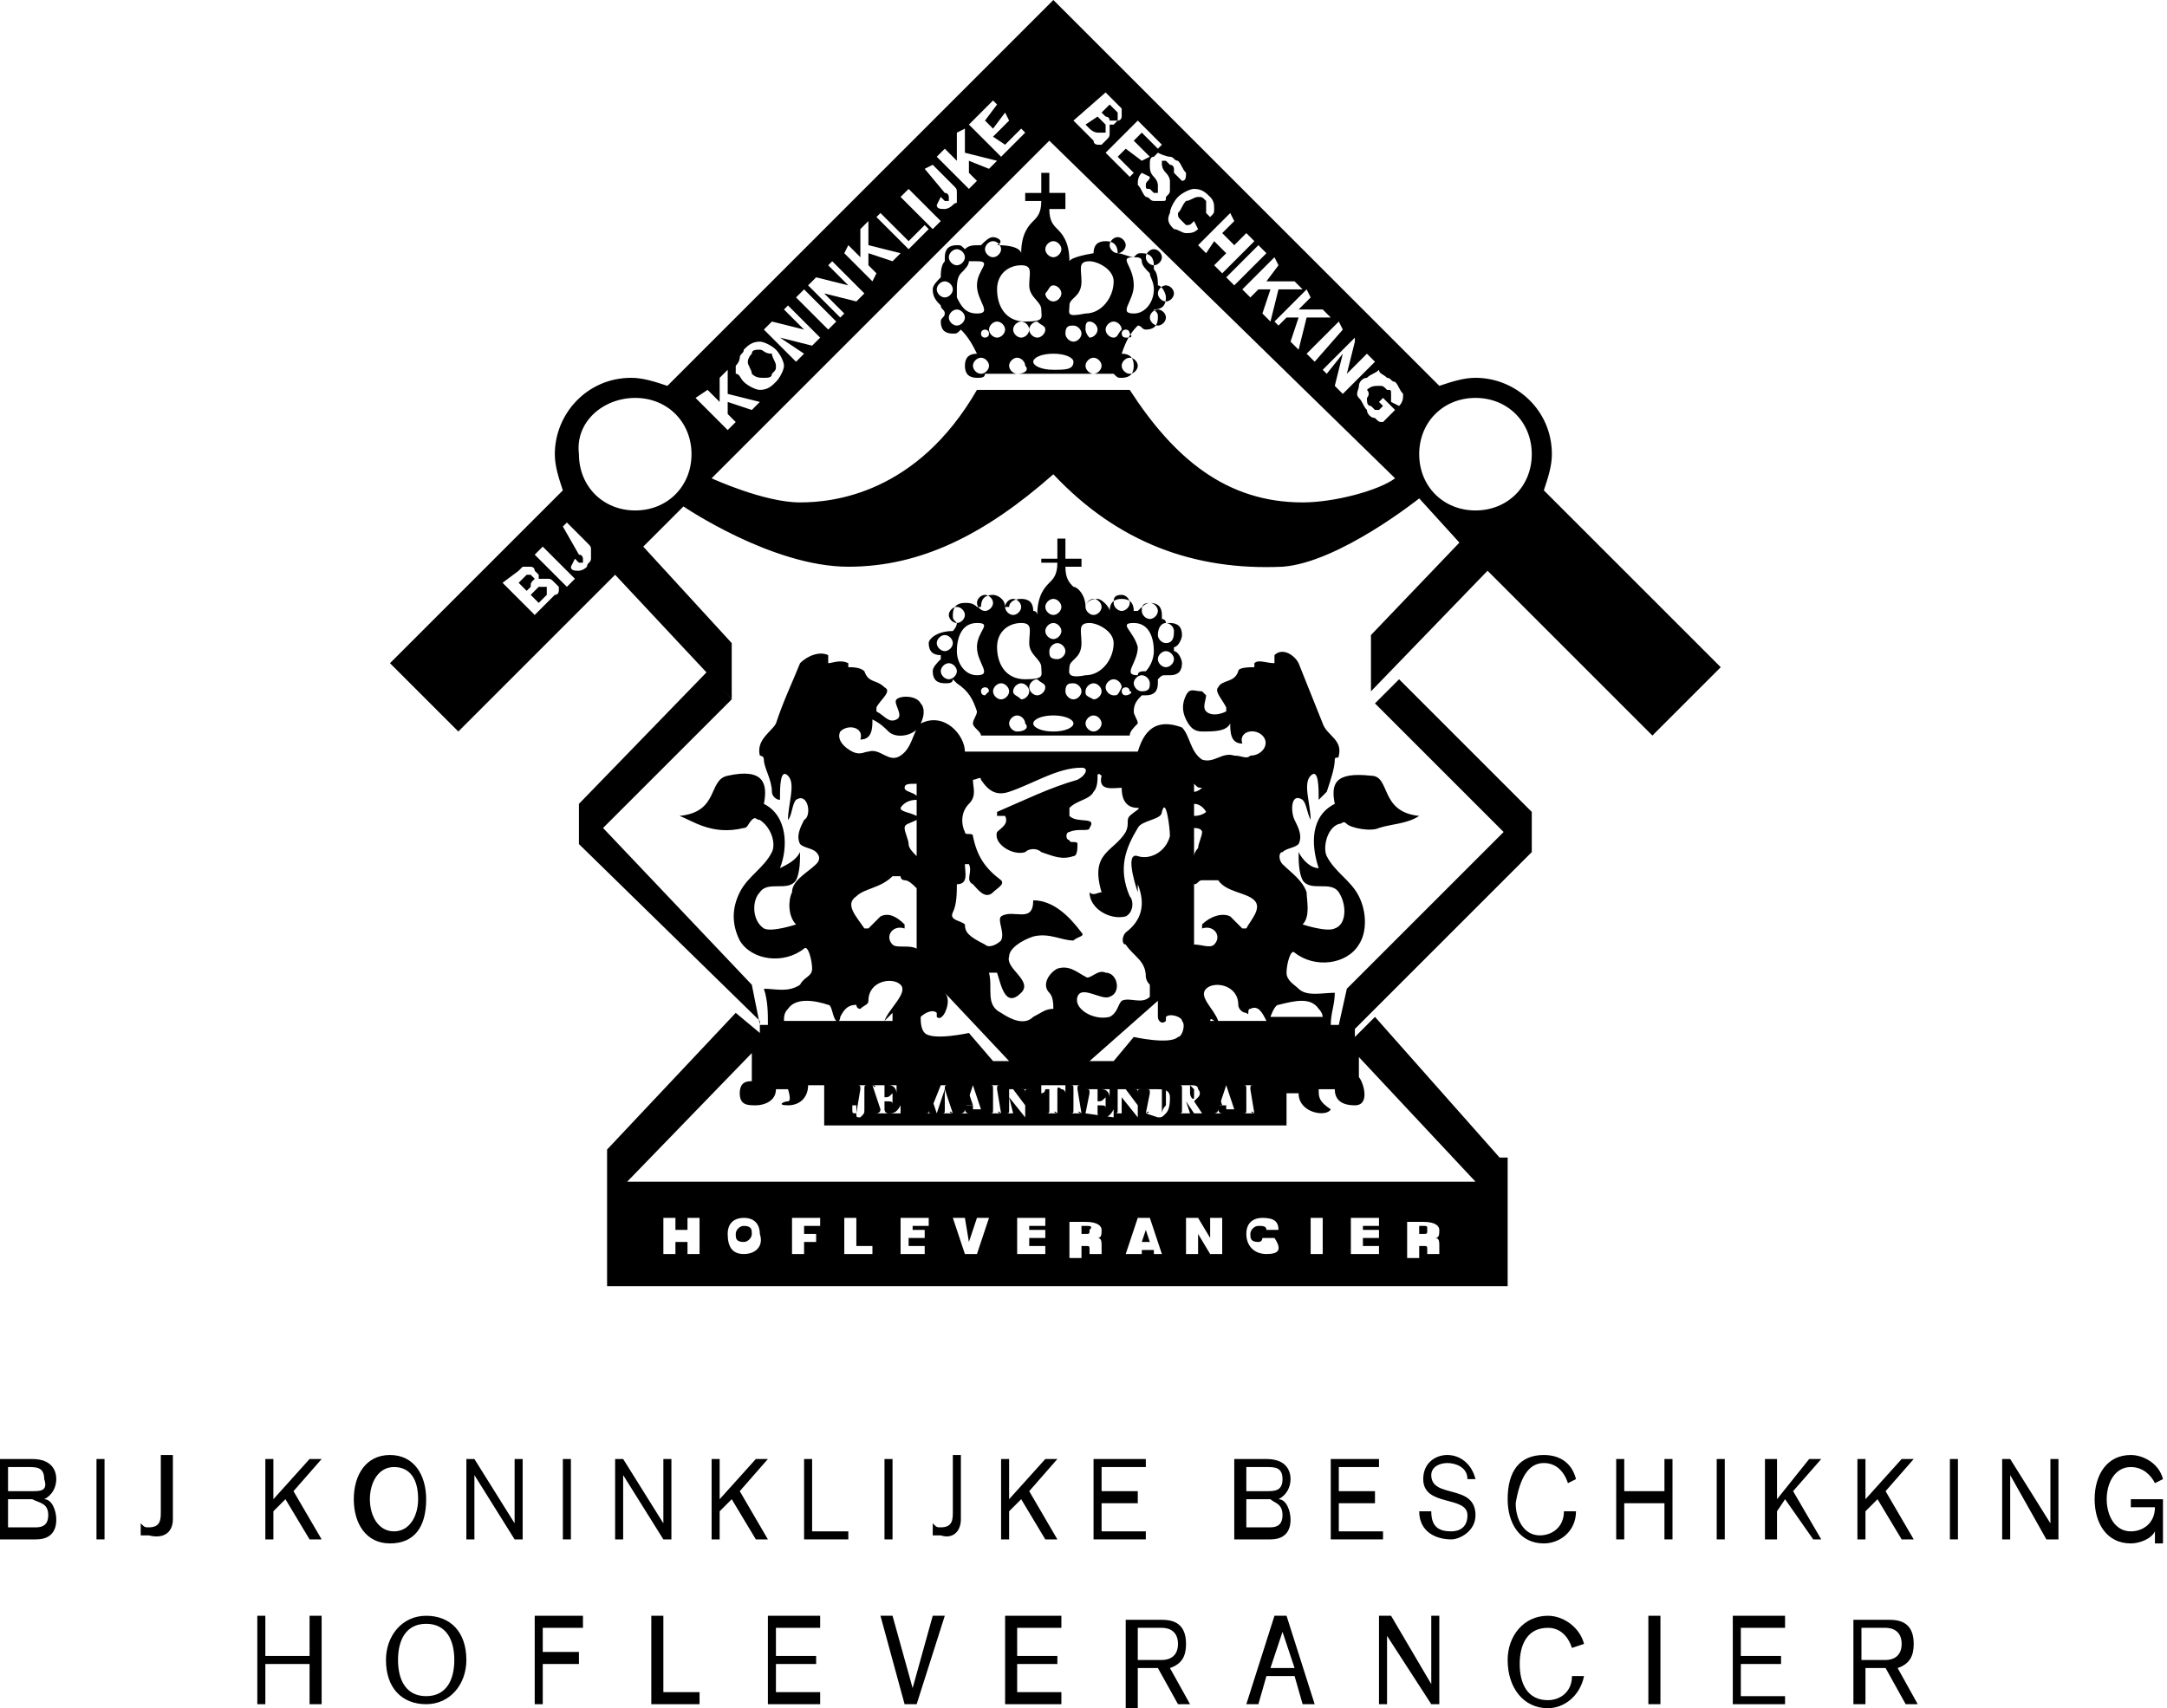 <?xml version="1.0" encoding="utf-8"?>
<!-- Generator: Adobe Illustrator 22.0.1, SVG Export Plug-In . SVG Version: 6.00 Build 0)  -->
<svg version="1.1" id="Laag_1" xmlns="http://www.w3.org/2000/svg" xmlns:xlink="http://www.w3.org/1999/xlink" x="0px" y="0px"
	 viewBox="0 0 53.9 42.5" style="enable-background:new 0 0 53.9 42.5;" xml:space="preserve">
<style type="text/css">
	.st0{clip-path:url(#SVGID_2_);}
</style>
<g>
	<defs>
		<rect id="SVGID_1_" width="53.9" height="42.5"/>
	</defs>
	<clipPath id="SVGID_2_">
		<use xlink:href="#SVGID_1_"  style="overflow:visible;"/>
	</clipPath>
	<path class="st0" d="M18.5,30.5c-0.1,0-0.2,0.1-0.2,0.2c0,0.1,0,0.2,0.2,0.2c0.1,0,0.2-0.1,0.2-0.2C18.7,30.6,18.7,30.5,18.5,30.5"
		/>
	<polygon class="st0" points="28.4,30.9 28.6,30.9 28.5,30.6 	"/>
	<path class="st0" d="M27,30.5h-0.1v0.2H27c0.1,0,0.1,0,0.1-0.1C27.2,30.5,27.1,30.5,27,30.5"/>
	<path class="st0" d="M37.3,28.8l-3.1-3.5l-0.5,0.5l0-0.2l4.4-4.4v-1l-3.3-3.3l-0.6,0.6l3.2,3.2l-3.9,3.9l-0.2,0.9h-0.2
		c0-0.3,0.1-0.5,0.1-0.8c-0.3,0-0.7,0.1-0.9-0.1c-0.1-0.1-0.3-0.2-0.3-0.4c0-0.2,0.1-0.6,0.2-0.5c0.5,0.4,1.3,0.3,1.6-0.2
		c0.2-0.3,0.2-0.8,0-1.2c-0.2-0.4-0.6-0.6-0.8-1c-0.1-0.2,0-0.7,0.3-0.8c0.1,0,0.1-0.1,0.2,0c0.1,0.1,0.6,0.2,0.8,0.1
		c0.3-0.1,0.7-0.1,1-0.3c-1-0.1-0.7-1-1.2-1c-0.9-0.1-1,0.2-0.9,0.7c-0.6,0.3-0.6,1-0.4,1.6c-0.2,0-0.4-0.2-0.5-0.4
		c0,0.2,0,0.5,0.1,0.7c0.2,0.3,0.7,0,0.9,0.3c0.2,0.3,0.2,0.8-0.1,0.9c-0.2,0.1-0.8-0.1-0.8-0.1c0.2-0.2,0.1-0.6,0.1-0.8
		c-0.1-0.3-0.4-0.5-0.6-0.7c-0.1-0.1-0.1-0.3,0-0.3c0.1-0.1,0.3-0.1,0.4-0.2c0.1-0.2,0-0.4-0.1-0.6c-0.1-0.2-0.1-0.7,0.2-0.5
		c0.1,0.1,0.1,0.3,0.2,0.5c0-0.4-0.2-0.9,0-1.1c0.2-0.2,0.2,0.3,0.2,0.6c0.1-0.1,0.1-0.1,0.2-0.2c0.1-0.3,0.2-0.6,0.2-0.8
		c0-0.1,0.1,0,0.1-0.1c0.1-0.4-0.3-0.5-0.4-0.8c-0.2-0.5-0.4-1-0.6-1.5c-0.1-0.2-0.4-0.4-0.6-0.2c0,0,0,0.1,0,0.2
		c-0.2,0-0.4-0.1-0.5,0v0.1c-0.1,0-0.4,0-0.4,0.1c-0.1,0.3-0.4,0.2-0.5,0.4c-0.1,0.1,0.1,0.3,0.2,0.5c0,0,0,0,0,0.1
		c-0.2,0.1-0.4,0.1-0.5,0c-0.1-0.1,0-0.3,0-0.4c0,0-0.1-0.1-0.1-0.1c-0.2,0-0.3-0.1-0.4,0.1c-0.1,0.2-0.1,0.4,0,0.6
		c0.1,0.2,0.2,0.3,0.4,0.3c0.3,0,0.6,0,0.7-0.2c0,0.2,0,0.5,0.3,0.5c-0.1-0.3,0.3-0.4,0.5-0.2c0.2,0.2,0,0.5-0.3,0.5
		c-0.1,0.1-0.2,0-0.4,0c-0.3-0.1-0.5,0.2-0.8,0.1c-0.3-0.2-0.3-0.6-0.5-0.8c-0.8-0.3-1,0.3-1.1,0.6H24c0-0.4-0.5-1-1.1-0.7
		c-0.2,0.2-0.2,0.6-0.5,0.8c-0.3,0.2-0.5-0.2-0.8-0.1c-0.1,0-0.2,0.1-0.4,0c-0.2-0.1-0.4-0.3-0.3-0.5c0.2-0.2,0.6-0.1,0.5,0.2
		c0.3,0,0.3-0.3,0.3-0.5c0.2,0.1,0.3,0.2,0.4,0.3c0.2,0.2,0.7,0.1,0.8-0.2c0.1-0.2,0.1-0.4,0-0.5c-0.1-0.2-0.5-0.2-0.6-0.1
		c-0.1,0.1,0.2,0.4,0,0.5c-0.2,0.1-0.3-0.1-0.5-0.2c0,0,0-0.1,0-0.1c0.1-0.2,0.4-0.4,0.2-0.5c-0.2-0.2-0.4-0.1-0.5-0.4
		c-0.1-0.1-0.3-0.1-0.4-0.1v-0.1c-0.2-0.1-0.4,0-0.5,0c0-0.1,0-0.2,0-0.2c-0.2-0.1-0.5,0-0.7,0.2c-0.2,0.5-0.4,0.9-0.6,1.5
		c-0.1,0.2-0.5,0.4-0.4,0.8c0,0,0.1,0,0.1,0.1c0,0.2,0.2,0.5,0.2,0.8c0,0.1,0.1,0.2,0.2,0.2c0-0.3,0-0.8,0.2-0.6
		c0.2,0.2,0,0.7,0,1.1c0.1-0.1,0.1-0.4,0.2-0.5c0.3-0.2,0.4,0.4,0.2,0.5c-0.1,0.2-0.2,0.4-0.1,0.6c0.1,0.1,0.3,0.1,0.4,0.2
		c0.1,0.1,0.1,0.2,0,0.3c-0.2,0.2-0.6,0.4-0.6,0.7c-0.1,0.2-0.1,0.6,0.1,0.8c0,0-0.6,0.2-0.8,0.1c-0.3-0.2-0.3-0.7-0.1-0.9
		c0.2-0.3,0.7,0,0.9-0.3c0.1-0.2,0.1-0.5,0.1-0.7c-0.1,0.2-0.3,0.3-0.5,0.4c0.2-0.5,0.2-1.3-0.4-1.6c0.1-0.5,0-0.9-0.9-0.7
		c-0.5,0.1-0.2,0.9-1.2,1c0.3,0.1,0.8,0.5,1.6,0.3c0.1,0,0.1-0.1,0.2-0.2c0.1-0.1,0.1,0,0.2,0c0.3,0.2,0.4,0.6,0.3,0.8
		c-0.2,0.4-0.6,0.6-0.8,1c-0.2,0.4-0.2,0.8,0,1.2c0.3,0.5,1.1,0.6,1.6,0.2c0.1-0.1,0.2,0.3,0.2,0.5c0,0.2-0.2,0.2-0.3,0.4
		c-0.3,0.2-0.6,0.1-0.9,0.1c0.1,0.3,0.1,0.6,0.1,0.9h-0.2l-0.2-1L15,20.6l3.2-3.2l-0.6-0.7l-3.2,3.3l0,1l4.5,4.4l0,0.3l-0.6-0.5
		l-3.2,3.4V32h22.4V28.8z M31.8,25c0.4-0.1,0.8-0.2,1,0.1c0.1,0.1,0.1,0.2,0.1,0.2h-1.3C31.6,25.3,31.7,25,31.8,25 M31.5,25.4
		C31.5,25.4,31.5,25.4,31.5,25.4l-1.2,0c-0.1-0.3-0.5-0.6-0.3-0.8c0.2-0.2,0.8-0.1,0.8,0.4c0,0.1,0.1,0.2,0.2,0.2
		c0.1,0.1,0-0.1,0.1-0.1C31.3,25,31.4,25.2,31.5,25.4 M31.2,27.7L31.2,27.7l-0.3,0v0c0.1,0,0.1,0,0.1-0.1v-0.5c0-0.1,0-0.1-0.1-0.1
		v0h0.3v0c-0.1,0-0.1,0-0.1,0.1L31.2,27.7C31.1,27.6,31.1,27.7,31.2,27.7 M30.5,27.6l0-0.1h-0.2l0,0.1c0,0,0,0.1,0.1,0.1v0h-0.2v0
		c0,0,0.1,0,0.1-0.1l0.2-0.6h0l0.2,0.6c0,0,0.1,0,0.1,0v0L30.5,27.6L30.5,27.6C30.5,27.7,30.5,27.7,30.5,27.6 M29.6,27.7L29.6,27.7
		l-0.3,0v0c0.1,0,0.1,0,0.1-0.1v-0.5c0-0.1,0-0.1-0.1-0.1v0h0.3c0.1,0,0.2,0,0.2,0.1c0,0,0.1,0.1,0,0.2c0,0-0.1,0.1-0.1,0.1l0.2,0.3
		c0,0,0,0,0,0v0h-0.2l-0.2-0.3h0L29.6,27.7C29.5,27.6,29.6,27.7,29.6,27.7 M27.9,27.7L27.9,27.7l-0.2,0v0c0.1,0,0.1,0,0.1-0.1v-0.5
		l0,0c0,0,0,0,0,0v0h0.2l0.3,0.4h0v-0.3c0-0.1,0-0.1-0.1-0.1v0h0.2v0c-0.1,0-0.1,0-0.1,0.1v0.6h0l-0.4-0.5h0L27.9,27.7
		C27.8,27.6,27.9,27.7,27.9,27.7 M28.2,25.8l-0.5,0.6h-0.6l1.7-1.5c0,0.1,0,0.3,0,0.4c0,0.1,0.1,0.2,0.2,0.1c0,0,0-0.1,0-0.1
		c0.1-0.1,0.4,0,0.4,0.1c0.1,0.1,0,0.4-0.1,0.4C29.1,26,28.2,25.8,28.2,25.8 M26.9,27.7L26.9,27.7l-0.3,0v0c0.1,0,0.1,0,0.1-0.1
		v-0.5c0-0.1,0-0.1-0.1-0.1v0h0.3v0c-0.1,0-0.1,0-0.1,0.1L26.9,27.7C26.8,27.6,26.8,27.7,26.9,27.7 M26.3,27.7L26.3,27.7l-0.3,0v0
		c0.1,0,0.1,0,0.1-0.1v-0.5c0,0-0.1,0-0.1,0c0,0,0,0.1-0.1,0.1h0V27h0.6v0.2h0c0,0,0-0.1-0.1-0.1c-0.1-0.1-0.1,0-0.1,0L26.3,27.7
		C26.2,27.6,26.2,27.7,26.3,27.7 M25.2,27.7L25.2,27.7l-0.2,0v0c0.1,0,0.1,0,0.1-0.1v-0.5l0,0c0,0,0,0-0.1,0v0h0.2l0.3,0.4h0v-0.3
		c0-0.1,0-0.1-0.1-0.1v0h0.2v0c-0.1,0-0.1,0-0.1,0.1v0.6h0l-0.4-0.5h0L25.2,27.7C25.1,27.6,25.2,27.7,25.2,27.7 M24.9,27.7
		L24.9,27.7l-0.3,0v0c0.1,0,0.1,0,0.1-0.1v-0.5c0-0.1,0-0.1-0.1-0.1v0h0.3v0c-0.1,0-0.1,0-0.1,0.1L24.9,27.7
		C24.8,27.6,24.8,27.7,24.9,27.7 M24.1,25.7c0,0-0.9,0.2-1.1,0c-0.1-0.1-0.1-0.3-0.1-0.4c0.1-0.1,0.3-0.2,0.4-0.1c0,0,0,0.1,0,0.1
		c0.1,0.1,0.2-0.1,0.2-0.1c0.1-0.2,0.1-0.4,0-0.5l1.6,1.7h-0.4L24.1,25.7z M24.2,27.6l0-0.1h-0.2l0,0.1c0,0,0,0.1,0.1,0.1v0h-0.2v0
		c0,0,0.1,0,0.1-0.1l0.2-0.6h0l0.2,0.6c0,0,0.1,0,0.1,0v0L24.2,27.6L24.2,27.6C24.2,27.7,24.2,27.7,24.2,27.6 M23.7,27.7L23.7,27.7
		l-0.3,0v0c0.1,0,0.1,0,0.1-0.1v-0.5l-0.2,0.6h0l-0.2-0.6v0.5c0,0.1,0,0.1,0.1,0.1v0h-0.2v0c0.1,0,0.1,0,0.1-0.1v-0.5
		c0-0.1,0-0.1-0.1-0.1v0H23l0.2,0.5l0.2-0.5h0.2v0c-0.1,0-0.1,0-0.1,0.1L23.7,27.7C23.6,27.6,23.6,27.7,23.7,27.7 M22.8,21.3
		c-0.1-0.1-0.2-0.2-0.2-0.3c0-0.1-0.1-0.3-0.1-0.4c0-0.1,0.1-0.1,0.3-0.2V21.3z M27,27.7C27,27.7,27.1,27.6,27,27.7l0.1-0.5
		c0-0.1,0-0.1-0.1-0.1v0h0.6v0.2h0c0,0,0-0.2-0.2-0.2l-0.1,0c0,0,0,0,0,0.1v0.2c0.1,0,0.1,0,0.2-0.1h0v0.3h0c0-0.1,0-0.1-0.2-0.1
		v0.2c0,0,0,0.1,0.1,0.1c0.1,0,0.2,0,0.3-0.2h0l0,0.2L27,27.7L27,27.7z M29.7,20.6c0.2,0,0.2,0.1,0.2,0.1c0,0.1-0.1,0.3-0.1,0.4
		c0,0-0.1,0.1-0.1,0.2C29.7,21,29.7,20.8,29.7,20.6 M28.5,27.7C28.6,27.7,28.6,27.6,28.5,27.7l0.1-0.5c0-0.1,0-0.1-0.1-0.1v0h0.3
		c0.1,0,0.3,0,0.3,0.2c0,0.1,0,0.3-0.1,0.4c-0.1,0.1-0.1,0.1-0.2,0.1L28.5,27.7L28.5,27.7z M30.1,25.4L30.1,25.4c0-0.1,0.1,0,0.1,0
		H30.1z M30.1,21.9c0.1,0,0.2,0,0.2,0c0.2,0.3,0.7,0.3,0.9,0.5c0.2,0.2-0.1,0.5-0.2,0.7c0,0-0.1,0-0.1,0c-0.1-0.1-0.2-0.2-0.3-0.3
		c-0.2-0.1-0.5,0-0.7,0.2v0.1c0.3-0.1,0.5,0.2,0.3,0.4c-0.1,0.1-0.3,0-0.5,0c0-0.4,0-0.9,0-1.5c0.1,0,0.1-0.1,0.2-0.1
		C30,21.9,30.1,21.9,30.1,21.9 M30,20.2c0,0-0.1,0.1-0.3,0.1c0-0.1,0-0.2,0-0.3C29.9,20,30,20.2,30,20.2 M29.9,19.6
		c0,0-0.1,0.1-0.2,0.1c0-0.1,0-0.2,0-0.2C29.8,19.6,29.8,19.6,29.9,19.6 M23.7,22.7c0.1-0.2,0.1-0.5,0.1-0.7c0.3,0,0.2-0.3,0.2-0.5
		h0.1c0.1,0.2-0.1,0.4,0.1,0.5c0.1,0.1,0.3,0.4,0.5,0.2c0.1-0.1,0.3-0.2,0.2-0.3c-0.4-0.3-0.6-0.6-0.7-1.1c0-0.1-0.2,0-0.2-0.1
		c-0.1-0.2-0.1-0.5,0.1-0.7c0.2-0.2,0.1-0.4,0.1-0.6c0.1,0,0.2-0.1,0.2,0c0.2,0.3,0.4,0.4,0.7,0.3c0.6-0.2,1.2-0.6,1.8-0.6
		c0.2,0,0.1,0.2-0.1,0.3c-0.7,0.2-1.3,0.5-2,0.8c0,0,0,0.1,0,0.1c0.1,0,0.2,0,0.2,0c0.1,0.2-0.1,0.3-0.2,0.4
		c-0.1,0.3,0.4,0.6,0.7,0.5c0.1-0.1,0.3-0.1,0.4,0c0.3,0.1,0.5,0.2,0.8,0.1c0.1,0,0.1-0.2,0.1-0.3c0-0.1-0.2,0-0.2-0.1
		c-0.1,0-0.1-0.2,0-0.2c0.2-0.1,0.5,0,0.5-0.1c0.2-0.3-0.3-0.1-0.5-0.3c0,0,0-0.1,0-0.2c0.2-0.2,0.5-0.2,0.6-0.4
		c0.1-0.1,0.1-0.3,0.1-0.4c0-0.1,0.1,0,0.1,0c-0.1,0.4,0.3,0.3,0.5,0.3c0,0.4,0.2,0.5,0.4,0.5c0.1,0-0.1,0.1-0.2,0.2
		c-0.1,0.1,0,0.2-0.1,0.4c-0.3,0.5-0.9,0.5-0.6,1.5c-0.1,0-0.2,0.1-0.3,0c0,0.4,0.5,0.7,0.9,0.6c0.2-0.1,0.2-0.4,0.1-0.5
		c-0.3-0.7-0.1-1.2,0.2-1.7c0.1-0.2,0.6-0.2,0.6-0.4c0.1-0.4,0.2,0.4,0.2,0.6c-0.1,0.4-0.5,0.6-0.8,0.5c-0.3-0.1-0.1,0.6,0,0.9
		c0-0.1,0-0.1,0-0.2c0.2,0.5,0.1,0.9-0.3,1.2c-0.1,0.1-0.1,0.3,0,0.3c0.2,0.3,0.5,0.4,0.5,0.8c0,0,0,0.1,0.1,0.2c0,0.1,0,0.2,0,0.3
		c-0.2,0.2-0.5,0-0.7,0.1c-0.1,0.1-0.1,0.3-0.3,0.4c-0.4,0.1-0.9-0.2-0.8-0.5c0.1-0.3,0.6,0.1,0.8,0c0.3-0.1,0.2-0.6-0.1-0.6
		c-0.2-0.1-0.4,0.2-0.5,0.1c-0.2-0.1-0.4-0.3-0.7-0.2c-0.2,0.1-0.4,0.4-0.2,0.6c0.1,0.1,0.1,0.3,0.1,0.4c-0.2,0-0.3,0.1-0.5,0.2
		c-0.2,0.2-0.5,0.1-0.8-0.1c-0.4-0.2-0.2-0.6-0.3-1c0.1,0,0.2,0,0.2,0c0.1,0.3,0.2,0.9,0.6,0.5c0.3-0.3-0.4-0.6-0.3-0.9
		c0-0.2,0.3-0.4,0.6-0.5c0.4-0.1,0.7,0.1,1,0.1c0.1-0.1,0.3-0.1,0.2-0.2c-0.3-0.4-0.7-0.8-1.2-0.8c0,0.6-0.5,0.2-0.8,0.4
		c-0.1,0.1,0.1,0.4,0,0.6c-0.1,0.1-0.3,0.2-0.4,0.1C24.1,23.3,24,23.2,24,23C23.9,22.9,23.6,22.9,23.7,22.7 M22.8,19.5v0.3
		c-0.1-0.1-0.3-0.1-0.3-0.2C22.5,19.5,22.6,19.5,22.8,19.5 M22.8,19.9v0.4c-0.2-0.1-0.4-0.1-0.4-0.2C22.4,20.1,22.5,19.9,22.8,19.9
		 M21.3,22.3c0.2-0.2,0.6-0.2,0.9-0.5c0,0,0.1,0,0.2,0c0,0.1,0.1,0.1,0.1,0.1c0.1,0,0.2,0.1,0.3,0.2v1.5c-0.2-0.1-0.5,0-0.6-0.1
		c-0.2-0.2,0-0.5,0.3-0.4v-0.1c-0.2-0.2-0.4-0.3-0.6-0.2c-0.1,0.1-0.2,0.2-0.3,0.3c0,0-0.1,0-0.1,0C21.3,22.8,21,22.5,21.3,22.3
		 M19.6,25.1c0.2-0.3,0.7-0.2,1-0.1c0.1,0,0.1,0.3,0.2,0.4c0,0.1,0.1,0,0.1-0.1c0.1-0.2,0.2-0.3,0.4-0.3c0,0,0,0.1,0.1,0.1
		c0.1-0.1,0.2-0.1,0.2-0.2c0-0.5,0.6-0.6,0.8-0.4c0.2,0.2-0.3,0.6-0.4,0.9c0.1-0.1,0.1-0.1,0.2-0.2v0.2h-2.7
		C19.5,25.3,19.5,25.2,19.6,25.1 M21.7,27L21.7,27l0.6,0v0.2h0c0,0,0-0.2-0.2-0.2L22,27c0,0,0,0,0,0.1v0.2c0.1,0,0.1,0,0.2-0.1h0
		v0.3h0c0-0.1,0-0.1-0.2-0.1v0.2c0,0,0,0.1,0.1,0.1c0.1,0,0.2,0,0.3-0.2h0l0,0.2h-0.6v0c0,0,0.1,0,0.1-0.1L21.7,27
		C21.8,27.1,21.8,27,21.7,27 M21.3,27.7C21.3,27.7,21.4,27.7,21.3,27.7l0.1-0.6c0-0.1,0-0.1-0.1-0.1v0h0.3v0c-0.1,0-0.1,0-0.1,0.1
		v0.5c0,0.1,0,0.1-0.1,0.2C21.3,27.8,21.3,27.8,21.3,27.7c-0.1,0-0.1,0-0.1-0.1c0,0,0-0.1,0-0.1c0,0,0.1,0,0.1,0
		C21.3,27.6,21.3,27.7,21.3,27.7C21.3,27.7,21.3,27.7,21.3,27.7 M18.7,26.2l0,0.7c-0.1,0-0.3,0-0.3,0.3c0,0.3,0.2,0.3,0.4,0.3
		c0.2,0,0.5-0.1,0.5-0.4h0.3c0,0,0.1,0.3,0,0.3c-0.1,0-0.3,0.1,0,0.1c0.3,0,0.5-0.2,0.5-0.5h0.4V28h11.5v-0.8h0.3
		c0,0.5,0.7,0.6,0.8,0.4c-0.3-0.2-0.3-0.3-0.3-0.5h0.4c0,0.2,0.1,0.4,0.5,0.4c0.4,0,0.2-0.6,0.1-0.7v-0.5l0,0l2.9,3.1H15.6
		L18.7,26.2z M17.4,31.2h-0.3v-0.3h-0.3v0.3h-0.3v-0.9h0.3v0.3h0.3v-0.3h0.3V31.2z M18.5,31.2c-0.3,0-0.4-0.2-0.4-0.5
		c0-0.3,0.2-0.4,0.4-0.4c0.3,0,0.4,0.2,0.4,0.4C19,31,18.8,31.2,18.5,31.2 M20.3,30.5H20v0.2h0.3v0.2H20v0.3h-0.3v-0.9h0.7V30.5z
		 M21.7,31.2H21v-0.9h0.3V31h0.4V31.2z M23.1,31.2h-0.7v-0.9h0.7v0.2h-0.4v0.1H23v0.2h-0.4V31h0.4V31.2z M24.3,31.2H24l-0.3-0.9H24
		l0.1,0.6l0.2-0.6h0.3L24.3,31.2z M26,31.2h-0.7v-0.9h0.7v0.2h-0.4v0.1h0.4v0.2h-0.4V31H26V31.2z M27.4,31.2h-0.3c0,0,0-0.1,0-0.1
		c0-0.1,0-0.1-0.1-0.1h-0.1v0.3h-0.3v-0.9H27c0.3,0,0.4,0.1,0.4,0.2c0,0.1,0,0.2-0.1,0.2c0.1,0,0.1,0.1,0.1,0.2
		C27.4,31.1,27.4,31.1,27.4,31.2L27.4,31.2z M28.7,31.2l0-0.1h-0.3l0,0.1H28l0.3-0.9h0.3l0.3,0.9H28.7z M30.4,31.2h-0.3l-0.3-0.5
		l0,0.2v0.3h-0.3v-0.9h0.3l0.3,0.5l0-0.2v-0.3h0.3V31.2z M31.5,31.2c-0.3,0-0.5-0.2-0.5-0.5c0-0.3,0.2-0.4,0.4-0.4
		c0.3,0,0.4,0.1,0.4,0.3h-0.3c0-0.1-0.1-0.1-0.2-0.1c-0.1,0-0.2,0.1-0.2,0.2c0,0.1,0,0.2,0.2,0.2c0.1,0,0.1-0.1,0.1-0.1h0.3
		C31.9,31.1,31.8,31.2,31.5,31.2 M32.9,31.2h-0.3v-0.9h0.3V31.2z M34.3,31.2h-0.7v-0.9h0.7v0.2h-0.4v0.1h0.4v0.2h-0.4V31h0.4V31.2z
		 M35.8,31.2h-0.3c0,0,0-0.1,0-0.1c0-0.1,0-0.1-0.1-0.1h-0.1v0.3H35v-0.9h0.4c0.3,0,0.4,0.1,0.4,0.2c0,0.1,0,0.2-0.1,0.2
		c0.1,0,0.1,0.1,0.1,0.2C35.8,31.1,35.8,31.1,35.8,31.2L35.8,31.2z"/>
	<path class="st0" d="M35.4,30.5h-0.1v0.2h0.1c0.1,0,0.1,0,0.1-0.1C35.5,30.5,35.5,30.5,35.4,30.5"/>
	<path class="st0" d="M13.5,14.9c0.1-0.1,0.1-0.1,0.1-0.1c0,0,0-0.1,0-0.1c0,0,0-0.1,0-0.1c0,0,0,0-0.1,0c0,0-0.1,0-0.1,0
		c0,0-0.1,0.1-0.1,0.1l-0.1,0.1l0.2,0.2L13.5,14.9z"/>
	<path class="st0" d="M19,9.4c0.1,0,0.2,0,0.2-0.1c0.1-0.1,0.1-0.1,0.1-0.2c0-0.1-0.1-0.2-0.1-0.3C19,8.8,19,8.7,18.9,8.7
		c-0.1,0-0.2,0-0.2,0.1C18.6,8.9,18.6,9,18.6,9c0,0.1,0.1,0.2,0.1,0.3C18.8,9.4,18.9,9.4,19,9.4"/>
	<path class="st0" d="M13.3,14.4C13.3,14.3,13.3,14.3,13.3,14.4c-0.1-0.1-0.1-0.1-0.1-0.1c0,0-0.1,0-0.1,0c0,0-0.1,0.1-0.1,0.1
		l-0.1,0.1l0.2,0.2l0.1-0.1C13.2,14.5,13.2,14.5,13.3,14.4C13.3,14.4,13.3,14.4,13.3,14.4"/>
	<path class="st0" d="M27.3,3.3C27.3,3.3,27.3,3.3,27.3,3.3c0.1,0,0.1,0,0.2,0c0,0,0,0,0-0.1c0,0,0-0.1,0-0.1c0,0-0.1-0.1-0.1-0.1
		l-0.1-0.1L27,3.1l0.1,0.1C27.2,3.3,27.3,3.3,27.3,3.3"/>
	<path class="st0" d="M27.6,3C27.6,3,27.6,3,27.6,3c0.1,0,0.1,0,0.2,0c0,0,0,0,0-0.1c0,0,0-0.1,0-0.1c0,0-0.1-0.1-0.1-0.1l-0.1-0.1
		l-0.2,0.2l0.1,0.1C27.5,2.9,27.6,2.9,27.6,3"/>
	<path class="st0" d="M11.4,18.2l3.9-3.9l2.9,3.1l0,0V16L16,13.6c0,0,0.8-0.8,1-1c0,0,2.2,1.5,4.1,1.5c1.8,0,3.4-0.8,5.1-2.3
		c1.6,1.7,3.5,2.4,5.7,2.3c1.4-0.1,3.4-1.7,3.4-1.7l1,1.1l-2.2,2.3l0,1.4v0l2.9-3l4.1,4.1l1.7-1.7l-4.4-4.4c0.1-0.3,0.2-0.6,0.2-0.9
		c0-1.1-0.9-1.9-1.9-1.9c-0.3,0-0.6,0.1-0.9,0.2L26.2,0l-9.6,9.6c-0.3-0.1-0.6-0.2-0.9-0.2c-1.1,0-1.9,0.9-1.9,1.9
		c0,0.3,0.1,0.6,0.2,0.9l-4.3,4.3L11.4,18.2z M38.1,11.3c0,0.8-0.6,1.4-1.4,1.4c-0.8,0-1.4-0.6-1.4-1.4c0-0.8,0.6-1.4,1.4-1.4
		C37.5,9.9,38.1,10.5,38.1,11.3 M34.5,9.4c0.1,0,0.1,0.1,0.2,0.1c0.1,0.1,0.1,0.2,0.2,0.3c0,0.1,0,0.2-0.1,0.3l-0.2-0.1
		c0,0,0-0.1,0-0.2c0-0.1,0-0.1-0.1-0.1c-0.1-0.1-0.1-0.1-0.2-0.1c-0.1,0-0.2,0-0.3,0.1C34.1,9.8,34,9.9,34,9.9c0,0.1,0,0.2,0.1,0.2
		c0,0,0.1,0.1,0.1,0.1c0,0,0.1,0,0.1,0l0.1-0.1L34.3,10l0.1-0.1l0.3,0.3l-0.3,0.3c-0.1,0-0.1,0-0.2-0.1c-0.1,0-0.2-0.1-0.2-0.2
		c-0.1-0.1-0.1-0.2-0.2-0.3s0-0.2,0-0.3c0-0.1,0.1-0.2,0.2-0.2c0.1-0.1,0.2-0.1,0.3-0.2C34.3,9.3,34.4,9.3,34.5,9.4 M33.7,8.5
		l-0.2,0.8l0.5-0.5L34.2,9l-0.8,0.8l-0.2-0.2l0.2-0.8L33,9.3l-0.1-0.1l0.8-0.8L33.7,8.5z M33.4,8.2L32.7,9l-0.2-0.2L33.3,8L33.4,8.2
		z M32.6,7.4l-0.3,0.3l0.6,0l0.2,0.2l-0.6,0l-0.2,0.8l-0.2-0.2l0.2-0.6l-0.3,0l-0.2,0.2L31.7,8l0.8-0.8L32.6,7.4z M31.8,6.6L31.5,7
		l0.7,0l0.2,0.2l-0.6,0l-0.2,0.8l-0.2-0.2l0.2-0.6l-0.3,0l-0.2,0.2l-0.2-0.2l0.8-0.8L31.8,6.6z M31.5,6.3l-0.8,0.8l-0.2-0.2l0.8-0.8
		L31.5,6.3z M30.7,5.5l-0.3,0.3l0.3,0.3L31,5.8L31.2,6l-0.8,0.8l-0.2-0.2l0.3-0.3l-0.3-0.3L30,6.3l-0.2-0.2l0.8-0.8L30.7,5.5z
		 M30.1,4.9c0.1,0.1,0.1,0.2,0.1,0.3c0,0.1,0,0.1-0.1,0.2L30,5.3c0,0,0-0.1,0-0.2C30,5.1,30,5,30,5c-0.1-0.1-0.1-0.1-0.2-0.1
		c-0.1,0-0.2,0.1-0.3,0.1c-0.1,0.1-0.1,0.2-0.2,0.3c0,0.1,0,0.1,0.1,0.2c0,0,0.1,0.1,0.1,0.1c0.1,0,0.1,0,0.2-0.1l0.1,0.2
		c-0.1,0.1-0.2,0.1-0.3,0.1c-0.1,0-0.2-0.1-0.3-0.1c-0.1-0.1-0.2-0.2-0.1-0.4c0-0.1,0.1-0.3,0.2-0.4c0.1-0.1,0.3-0.2,0.4-0.2
		C29.9,4.7,30,4.8,30.1,4.9 M29.1,3.9c0.1,0,0.1,0.1,0.2,0.1c0.1,0.1,0.1,0.2,0.2,0.3c0,0.1,0,0.2-0.1,0.2l-0.2-0.2c0,0,0-0.1,0-0.1
		c0,0,0-0.1-0.1-0.1c0,0-0.1-0.1-0.1-0.1c0,0-0.1,0-0.1,0c0,0,0,0,0,0.1c0,0,0,0.1,0.1,0.2c0.1,0.1,0.1,0.2,0.1,0.2
		c0,0.1,0,0.1,0,0.2s0,0.1-0.1,0.2C29,5,29,5,28.9,5c-0.1,0-0.1,0-0.2,0c-0.1,0-0.1-0.1-0.2-0.1c-0.1-0.1-0.1-0.2-0.2-0.3
		c0-0.1,0-0.2,0.1-0.3l0.2,0.1c0,0.1-0.1,0.1-0.1,0.2s0,0.1,0.1,0.1c0.1,0.1,0.1,0.1,0.1,0.1c0,0,0.1,0,0.1,0c0,0,0,0,0-0.1
		c0,0,0-0.1,0-0.1c0,0,0-0.1-0.1-0.2c-0.1-0.1-0.1-0.2-0.1-0.3c0-0.1,0-0.2,0.1-0.2c0,0,0.1-0.1,0.1-0.1C29,3.9,29.1,3.9,29.1,3.9
		 M28.9,3.6l-0.1,0.1l-0.4-0.4l-0.2,0.2l0.4,0.4L28.4,4L28,3.7l-0.2,0.2l0.4,0.4l-0.1,0.1l-0.6-0.6l0.8-0.8L28.9,3.6z M27.5,2.3
		l0.3,0.3c0.1,0.1,0.1,0.1,0.1,0.1c0,0,0,0.1,0,0.1c0,0,0,0.1,0,0.1c0,0,0,0.1-0.1,0.1c0,0-0.1,0.1-0.1,0.1c0,0-0.1,0-0.1,0
		c0,0.1,0,0.1,0,0.2c0,0.1,0,0.1-0.1,0.2c0,0-0.1,0.1-0.1,0.1c0,0-0.1,0-0.1,0c0,0-0.1,0-0.1-0.1c0,0-0.1-0.1-0.2-0.2l-0.3-0.3
		L27.5,2.3z M34.7,11.9C34.7,11.9,34.7,11.9,34.7,11.9c-0.4,0.3-1.5,0.6-2.3,0.6c-1.9,0-3.2-1.1-4.3-2.8h-3.8
		c-1.5,2.6-3.6,2.8-4.4,2.8c-0.9,0-2.2-0.6-2.2-0.6l8.4-8.4L34.7,11.9z M24.7,2.5l0.1,0.1L24.5,3l0.2,0.2L25,2.8L25.1,3l-0.4,0.4
		L25,3.6l0.4-0.4l0.1,0.1l-0.6,0.6l-0.8-0.8L24.7,2.5z M23.5,3.7l0.3,0.3l0-0.7L24,3.2l0,0.6L24.8,4l-0.2,0.2L24.1,4l0,0.3l0.2,0.2
		l-0.2,0.2l-0.8-0.8L23.5,3.7z M23.2,4.1l0.5,0.5c0.1,0.1,0.1,0.1,0.1,0.2c0,0.1,0,0.1,0,0.2S23.8,5,23.7,5.1
		c-0.1,0.1-0.2,0.1-0.2,0.1c-0.1,0-0.2,0-0.2-0.1l0.1-0.2c0,0,0.1,0.1,0.1,0.1c0,0,0.1,0,0.1,0c0,0,0-0.1,0-0.1s0-0.1-0.1-0.1
		L23,4.2L23.2,4.1z M22.6,4.7l0.8,0.8l-0.2,0.2l-0.8-0.8L22.6,4.7z M21.9,5.3L22.6,6l0.4-0.4l0.1,0.1l-0.5,0.5l-0.8-0.8L21.9,5.3z
		 M21.1,6.1l0.3,0.3l0-0.7l0.2-0.2l0,0.6l0.8,0.2l-0.2,0.2l-0.6-0.2l0,0.3l0.2,0.2L21.7,7L21,6.3L21.1,6.1z M20.3,6.9l0.8,0.2
		l-0.5-0.5l0.1-0.1l0.8,0.8l-0.2,0.2l-0.8-0.2l0.5,0.5l-0.1,0.1l-0.8-0.8L20.3,6.9z M20,7.2L20.8,8l-0.2,0.2l-0.8-0.8L20,7.2z
		 M19.2,8L20,8.2l-0.5-0.5l0.1-0.1l0.8,0.8l-0.2,0.2l-0.8-0.2L20,8.8L19.8,9l-0.8-0.8L19.2,8z M18.4,8.9c0-0.1,0.1-0.1,0.1-0.2
		c0.1-0.1,0.2-0.2,0.4-0.2c0.1,0,0.3,0.1,0.4,0.2c0.1,0.1,0.2,0.3,0.2,0.4c0,0.1-0.1,0.3-0.2,0.4c-0.1,0.1-0.2,0.2-0.4,0.2
		c-0.1,0-0.3-0.1-0.4-0.2c-0.1-0.1-0.1-0.2-0.2-0.2c0-0.1,0-0.1,0-0.2C18.4,9,18.4,8.9,18.4,8.9 M17.6,9.7l0.3,0.3l0-0.6l0.2-0.2
		l0,0.6l0.8,0.2l-0.2,0.2L18.1,10l0,0.3l0.2,0.2l-0.2,0.2l-0.8-0.8L17.6,9.7z M15.8,9.9c0.8,0,1.4,0.6,1.4,1.4
		c0,0.8-0.6,1.4-1.4,1.4c-0.8,0-1.4-0.6-1.4-1.4C14.3,10.5,15,9.9,15.8,9.9 M14.1,13l0.5,0.5c0.1,0.1,0.1,0.1,0.1,0.2
		c0,0.1,0,0.1,0,0.2c0,0.1-0.1,0.1-0.1,0.2c-0.1,0.1-0.2,0.1-0.2,0.1c-0.1,0-0.2,0-0.2-0.1l0.1-0.2c0,0,0.1,0.1,0.1,0.1
		c0,0,0.1,0,0.1,0c0,0,0-0.1,0-0.1c0,0,0-0.1-0.1-0.1L14,13.1L14.1,13z M13.5,13.6l0.8,0.8l-0.2,0.2l-0.8-0.8L13.5,13.6z M12.9,14.2
		c0.1-0.1,0.1-0.1,0.1-0.1c0,0,0.1,0,0.1,0c0,0,0.1,0,0.1,0c0,0,0.1,0,0.1,0.1c0,0,0.1,0.1,0.1,0.1c0,0.1,0,0.1,0,0.1
		c0.1,0,0.1,0,0.2,0c0.1,0,0.1,0,0.2,0.1c0,0,0.1,0.1,0.1,0.1c0,0,0,0.1,0,0.1c0,0,0,0.1-0.1,0.1c0,0-0.1,0.1-0.2,0.2l-0.3,0.3
		l-0.8-0.8L12.9,14.2z"/>
	<path class="st0" d="M29.7,27.3c0,0,0-0.1,0-0.2c0,0-0.1-0.1-0.1-0.1c0,0,0,0,0,0v0.2C29.6,27.3,29.7,27.4,29.7,27.3"/>
	<path class="st0" d="M29,27.5c0-0.1,0-0.3,0-0.4c0-0.1-0.1-0.1-0.1-0.1c0,0,0,0,0,0.1v0.5c0,0.1,0,0.1,0,0.1
		C28.9,27.7,28.9,27.6,29,27.5"/>
	<polygon class="st0" points="24,27.5 24.2,27.5 24.1,27.2 	"/>
	<polygon class="st0" points="30.2,27.5 30.4,27.5 30.3,27.2 	"/>
	<path class="st0" d="M23.4,7.6c0,0.1,0.1,0.1,0.1,0.2c0,0.1-0.1,0.1-0.1,0.2c0,0.2,0.1,0.3,0.3,0.3c0.1,0,0.1,0,0.2-0.1
		c0.2,0.2,0.3,0.4,0.4,0.6c-0.2,0-0.3,0.1-0.3,0.3c0,0.2,0.1,0.3,0.3,0.3c0.1,0,0.2,0,0.2-0.1h3.2c0.1,0.1,0.1,0.1,0.2,0.1
		c0.2,0,0.3-0.1,0.3-0.3c0-0.2-0.1-0.3-0.3-0.3c0.1-0.3,0.2-0.5,0.4-0.7c0.1,0,0.1,0.1,0.2,0.1c0.2,0,0.3-0.1,0.3-0.3
		c0-0.1,0-0.1-0.1-0.2c0,0,0,0,0,0c0,0,0,0,0,0c0.2,0,0.3-0.1,0.3-0.3c0-0.1-0.1-0.3-0.2-0.3c0-0.1,0-0.3-0.1-0.4c0,0,0-0.1,0-0.1
		c0-0.2-0.1-0.3-0.3-0.3c-0.1,0-0.1,0-0.2,0.1c-0.1,0-0.3-0.1-0.4-0.1c0-0.2-0.1-0.3-0.3-0.3c-0.2,0-0.3,0.1-0.3,0.3
		c-0.6,0.1-0.6,0.2-0.6,0.2c0-0.5-0.2-0.7-0.3-0.8c-0.1-0.1-0.2-0.2-0.2-0.5h0.4V4.8h-0.4V4.3h-0.2v0.5h-0.4V5h0.4
		c0,0.3-0.1,0.4-0.2,0.5c-0.1,0.1-0.3,0.3-0.3,0.8c0,0,0-0.2-0.6-0.2C25,6,24.8,5.9,24.7,5.9c-0.1,0-0.2,0.1-0.3,0.2
		c-0.2,0-0.3,0-0.4,0.1c-0.1-0.1-0.1-0.1-0.2-0.1c-0.2,0-0.3,0.1-0.3,0.3c0,0.1,0,0.1,0,0.1c-0.1,0.1-0.1,0.3-0.1,0.4
		c-0.1,0.1-0.2,0.2-0.2,0.3C23.2,7.4,23.3,7.5,23.4,7.6 M23.8,8.1c-0.1,0-0.2-0.1-0.2-0.2c0-0.1,0.1-0.2,0.2-0.2
		c0.1,0,0.2,0.1,0.2,0.2C24,8,23.9,8.1,23.8,8.1 M24.4,9.3c-0.1,0-0.2-0.1-0.2-0.2c0-0.1,0.1-0.2,0.2-0.2c0.1,0,0.2,0.1,0.2,0.2
		C24.6,9.2,24.5,9.3,24.4,9.3 M24.8,8.4c-0.1,0-0.2-0.1-0.2-0.2c0-0.1,0.1-0.2,0.2-0.2C24.9,8,25,8.1,25,8.2
		C25,8.3,24.9,8.4,24.8,8.4 M25.3,9.3c-0.1,0-0.2-0.1-0.2-0.2c0-0.1,0.1-0.2,0.2-0.2c0.1,0,0.2,0.1,0.2,0.2
		C25.6,9.2,25.5,9.3,25.3,9.3 M25.2,8.2c0-0.1,0.1-0.2,0.2-0.2c0.1,0,0.2,0.1,0.2,0.2c0,0.1-0.1,0.2-0.2,0.2
		C25.3,8.4,25.2,8.3,25.2,8.2 M26.2,9.2c-0.3,0-0.5-0.1-0.5-0.2c0-0.1,0.2-0.2,0.5-0.2c0.3,0,0.5,0.1,0.5,0.2
		C26.7,9.2,26.5,9.2,26.2,9.2 M26.2,7.1c0.1,0,0.2,0.1,0.2,0.2c0,0.1-0.1,0.2-0.2,0.2c-0.1,0-0.2-0.1-0.2-0.2
		C26.1,7.2,26.1,7.1,26.2,7.1 M27.2,9.3c-0.1,0-0.2-0.1-0.2-0.2c0-0.1,0.1-0.2,0.2-0.2s0.2,0.1,0.2,0.2C27.4,9.2,27.3,9.3,27.2,9.3
		 M27,8.2C27,8.1,27,8,27.1,8c0.1,0,0.2,0.1,0.2,0.2c0,0.1-0.1,0.2-0.2,0.2C27,8.3,27,8.2,27,8.2 M27.7,8.4c-0.1,0-0.2-0.1-0.2-0.2
		c0-0.1,0.1-0.2,0.2-0.2c0.1,0,0.2,0.1,0.2,0.2C27.8,8.3,27.8,8.4,27.7,8.4 M28.3,9.1c0,0.1-0.1,0.2-0.2,0.2c-0.1,0-0.2-0.1-0.2-0.2
		c0-0.1,0.1-0.2,0.2-0.2C28.2,8.9,28.3,9,28.3,9.1 M28,8.4c-0.1,0-0.1-0.1-0.1-0.1c0-0.1,0.1-0.1,0.1-0.1c0.1,0,0.1,0.1,0.1,0.1
		C28.2,8.4,28.1,8.4,28,8.4 M28.8,8.1c-0.1,0-0.2-0.1-0.2-0.2c0-0.1,0.1-0.2,0.2-0.2c0.1,0,0.2,0.1,0.2,0.2C29,8,28.9,8.1,28.8,8.1
		 M29,7.1c0.1,0,0.2,0.1,0.2,0.2c0,0.1-0.1,0.2-0.2,0.2c-0.1,0-0.2-0.1-0.2-0.2C28.8,7.2,28.9,7.1,29,7.1 M28.7,6.2
		c0.1,0,0.2,0.1,0.2,0.2c0,0.1-0.1,0.2-0.2,0.2c-0.1,0-0.2-0.1-0.2-0.2C28.5,6.3,28.6,6.2,28.7,6.2 M28.2,6.4c0.1,0,0.2,0,0.2,0.1
		c0,0.1,0.1,0.2,0.2,0.3c0,0.1,0.1,0.2,0.1,0.4c0,0.3-0.2,0.6-0.5,0.6c-0.4,0,0-0.3,0-0.7C28.2,6.6,27.8,6.4,28.2,6.4 M27.8,5.9
		C27.9,5.9,28,6,28,6.1c0,0.1-0.1,0.2-0.2,0.2c-0.1,0-0.2-0.1-0.2-0.2C27.6,6,27.7,5.9,27.8,5.9 M26.6,7.6c0-0.2,0.3-0.2,0.3-0.6
		c0-0.3-0.1-0.5,0.2-0.5c0.2,0,0.6,0.2,0.6,0.5c0,0.4-0.3,0.8-0.7,0.8C26.5,7.9,26.6,7.8,26.6,7.6 M26.7,8.1c0.1,0,0.2,0.1,0.2,0.2
		c0,0.1-0.1,0.2-0.2,0.2c-0.1,0-0.2-0.1-0.2-0.2C26.5,8.1,26.6,8.1,26.7,8.1 M26.2,6c0.1,0,0.2,0.1,0.2,0.2c0,0.1-0.1,0.2-0.2,0.2
		c-0.1,0-0.2-0.1-0.2-0.2C26,6.1,26.1,6,26.2,6 M26,8.2c0,0.1-0.1,0.2-0.2,0.2c-0.1,0-0.2-0.1-0.2-0.2c0-0.1,0.1-0.2,0.2-0.2
		C25.9,8.1,26,8.1,26,8.2 M25.4,6.6c0.3,0,0.2,0.2,0.2,0.5c0,0.3,0.3,0.4,0.3,0.6c0,0.2,0.1,0.3-0.4,0.3c-0.5,0-0.7-0.4-0.7-0.8
		C24.8,6.8,25.1,6.6,25.4,6.6 M24.7,6c0.1,0,0.2,0.1,0.2,0.2c0,0.1-0.1,0.2-0.2,0.2c-0.1,0-0.2-0.1-0.2-0.2C24.5,6.1,24.6,6,24.7,6
		 M24.6,8.3c0,0.1-0.1,0.1-0.1,0.1c-0.1,0-0.1-0.1-0.1-0.1c0-0.1,0.1-0.1,0.1-0.1C24.5,8.2,24.6,8.2,24.6,8.3 M24.1,6.5
		c0.1,0,0.1,0,0.2,0c0.4,0,0,0.2,0,0.6c0,0.4,0.4,0.7,0,0.7c-0.3,0-0.4-0.2-0.5-0.4c0,0,0,0,0-0.1c0-0.1,0-0.1,0-0.1c0,0,0,0,0,0
		c0-0.1,0-0.3,0.1-0.4C24,6.7,24.1,6.6,24.1,6.5 M23.8,6.2c0.1,0,0.2,0.1,0.2,0.2c0,0.1-0.1,0.2-0.2,0.2c-0.1,0-0.2-0.1-0.2-0.2
		C23.6,6.3,23.7,6.2,23.8,6.2 M23.5,7c0.1,0,0.2,0.1,0.2,0.2c0,0.1-0.1,0.2-0.2,0.2c-0.1,0-0.2-0.1-0.2-0.2C23.3,7.1,23.4,7,23.5,7"
		/>
	<path class="st0" d="M1.4,36.8c0-0.2-0.1-0.5-0.6-0.5H0v2h0.9c0.5,0,0.5-0.4,0.5-0.5c0-0.2-0.1-0.5-0.3-0.5v0
		C1.3,37.2,1.4,37,1.4,36.8 M1.2,37.7c0,0.2-0.1,0.3-0.3,0.3H0.2v-0.7h0.6C1,37.4,1.2,37.4,1.2,37.7 M0.8,37.1H0.2v-0.6h0.5
		c0.2,0,0.4,0,0.4,0.3C1.2,37.1,1,37.1,0.8,37.1"/>
	<rect x="2.4" y="36.3" class="st0" width="0.2" height="2"/>
	<path class="st0" d="M4.3,37.8v-1.6H4v1.4c0,0.2,0,0.4-0.3,0.4c-0.1,0-0.1,0-0.2-0.1v0.3c0.1,0,0.2,0,0.2,0
		C4.1,38.3,4.3,38.1,4.3,37.8"/>
	<polygon class="st0" points="6.6,36.3 6.6,38.3 6.8,38.3 6.8,37.6 7.1,37.3 7.7,38.3 8,38.3 7.3,37.1 8,36.3 7.7,36.3 6.8,37.3 
		6.8,36.3 	"/>
	<path class="st0" d="M8.8,37.3c0,0.6,0.3,1.1,0.9,1.1s0.9-0.4,0.9-1.1c0-0.6-0.3-1.1-0.9-1.1S8.8,36.7,8.8,37.3 M10.4,37.3
		c0,0.4-0.2,0.8-0.6,0.8s-0.6-0.4-0.6-0.8c0-0.4,0.2-0.8,0.6-0.8S10.4,36.8,10.4,37.3"/>
	<polygon class="st0" points="11.8,36.7 11.8,36.7 12.8,38.3 13,38.3 13,36.3 12.8,36.3 12.8,37.9 12.8,37.9 11.8,36.3 11.6,36.3 
		11.6,38.3 11.8,38.3 	"/>
	<rect x="14" y="36.3" class="st0" width="0.2" height="2"/>
	<polygon class="st0" points="16.7,38.3 16.7,36.3 16.5,36.3 16.5,37.9 16.5,37.9 15.5,36.3 15.3,36.3 15.3,38.3 15.5,38.3 
		15.5,36.7 15.5,36.7 16.5,38.3 	"/>
	<polygon class="st0" points="17.7,36.3 17.7,38.3 17.9,38.3 17.9,37.6 18.2,37.3 18.8,38.3 19.1,38.3 18.4,37.1 19.1,36.3 
		18.8,36.3 17.9,37.3 17.9,36.3 	"/>
	<polygon class="st0" points="21.1,38.1 20.2,38.1 20.2,36.3 20,36.3 20,38.3 21.1,38.3 	"/>
	<rect x="22" y="36.3" class="st0" width="0.2" height="2"/>
	<path class="st0" d="M23.9,37.8v-1.6h-0.2v1.4c0,0.2,0,0.4-0.3,0.4c-0.1,0-0.1,0-0.2-0.1v0.3c0.1,0,0.2,0,0.2,0
		C23.7,38.3,23.9,38.1,23.9,37.8"/>
	<polygon class="st0" points="24.9,36.3 24.9,38.3 25.1,38.3 25.1,37.6 25.4,37.3 26,38.3 26.3,38.3 25.6,37.1 26.3,36.3 26,36.3 
		25.1,37.3 25.1,36.3 	"/>
	<polygon class="st0" points="28.5,36.5 28.5,36.3 27.2,36.3 27.2,38.3 28.5,38.3 28.5,38.1 27.4,38.1 27.4,37.4 28.3,37.4 
		28.3,37.1 27.4,37.1 27.4,36.5 	"/>
	<path class="st0" d="M32.1,36.8c0-0.2-0.1-0.5-0.6-0.5h-0.8v2h0.9c0.5,0,0.5-0.4,0.5-0.5c0-0.2-0.1-0.5-0.3-0.5v0
		C32,37.2,32.1,37,32.1,36.8 M31.9,37.7c0,0.2-0.1,0.3-0.3,0.3h-0.6v-0.7h0.6C31.7,37.4,31.9,37.4,31.9,37.7 M31.5,37.1h-0.5v-0.6
		h0.5c0.2,0,0.4,0,0.4,0.3C31.9,37.1,31.7,37.1,31.5,37.1"/>
	<polygon class="st0" points="34.3,36.5 34.3,36.3 33.1,36.3 33.1,38.3 34.4,38.3 34.4,38.1 33.3,38.1 33.3,37.4 34.2,37.4 
		34.2,37.1 33.3,37.1 33.3,36.5 	"/>
	<path class="st0" d="M36.7,37.7c0-0.8-1.1-0.4-1.1-1c0-0.2,0.2-0.3,0.4-0.3c0.2,0,0.5,0.1,0.5,0.4l0.2,0c-0.1-0.4-0.4-0.6-0.7-0.6
		c-0.3,0-0.6,0.2-0.6,0.6c0,0.7,1.1,0.4,1.1,0.9c0,0.3-0.2,0.4-0.4,0.4c-0.3,0-0.5-0.1-0.5-0.5l-0.3,0c0,0.5,0.4,0.7,0.8,0.7
		C36.3,38.3,36.7,38.1,36.7,37.7"/>
	<path class="st0" d="M38.4,36.4c0.3,0,0.5,0.2,0.6,0.5l0.2-0.1c-0.1-0.4-0.4-0.6-0.8-0.6c-0.6,0-0.9,0.4-0.9,1.1
		c0,0.6,0.3,1.1,0.9,1.1c0.4,0,0.8-0.3,0.8-0.8l-0.3,0c0,0.4-0.3,0.6-0.6,0.6c-0.4,0-0.6-0.4-0.6-0.8C37.8,36.8,38,36.4,38.4,36.4"
		/>
	<polygon class="st0" points="41.6,38.3 41.6,36.3 41.4,36.3 41.4,37.1 40.4,37.1 40.4,36.3 40.2,36.3 40.2,38.3 40.4,38.3 
		40.4,37.4 41.4,37.4 41.4,38.3 	"/>
	<rect x="42.7" y="36.3" class="st0" width="0.2" height="2"/>
	<polygon class="st0" points="43.9,36.3 43.9,38.3 44.2,38.3 44.2,37.6 44.4,37.3 45.1,38.3 45.3,38.3 44.6,37.1 45.3,36.3 45,36.3 
		44.2,37.3 44.2,36.3 	"/>
	<polygon class="st0" points="46.2,36.3 46.2,38.3 46.4,38.3 46.4,37.6 46.7,37.3 47.3,38.3 47.6,38.3 46.9,37.1 47.6,36.3 
		47.3,36.3 46.4,37.3 46.4,36.3 	"/>
	<rect x="48.5" y="36.3" class="st0" width="0.2" height="2"/>
	<polygon class="st0" points="50,36.7 50.9,38.3 51.2,38.3 51.2,36.3 51,36.3 51,37.9 51,37.9 50,36.3 49.8,36.3 49.8,38.3 50,38.3 
		50,36.7 	"/>
	<path class="st0" d="M53,37.5h0.6c0,0.4-0.3,0.6-0.6,0.6c-0.4,0-0.6-0.4-0.6-0.8c0-0.4,0.2-0.8,0.6-0.8c0.3,0,0.5,0.2,0.6,0.4
		l0.2-0.1c-0.1-0.4-0.5-0.6-0.8-0.6c-0.6,0-0.9,0.5-0.9,1.1c0,0.6,0.3,1.1,0.9,1.1c0.2,0,0.5-0.1,0.6-0.3h0v0.3h0.2v-1.1H53V37.5z"
		/>
	<polygon class="st0" points="6.4,42.4 6.6,42.4 6.6,41.4 7.7,41.4 7.7,42.4 8,42.4 8,40.2 7.7,40.2 7.7,41.2 6.6,41.2 6.6,40.2 
		6.4,40.2 	"/>
	<path class="st0" d="M10.6,40.2c-0.6,0-1,0.5-1,1.1c0,0.7,0.4,1.1,1,1.1c0.6,0,1-0.5,1-1.1C11.6,40.6,11.2,40.2,10.6,40.2
		 M10.6,42.2c-0.5,0-0.7-0.4-0.7-0.9c0-0.5,0.2-0.9,0.7-0.9c0.5,0,0.7,0.4,0.7,0.9C11.3,41.8,11.1,42.2,10.6,42.2"/>
	<polygon class="st0" points="14.5,40.5 14.5,40.2 13.3,40.2 13.3,42.4 13.5,42.4 13.5,41.4 14.4,41.4 14.4,41.1 13.5,41.1 
		13.5,40.5 	"/>
	<polygon class="st0" points="17.4,42.1 16.5,42.1 16.5,40.2 16.2,40.2 16.2,42.4 17.4,42.4 	"/>
	<polygon class="st0" points="20.4,42.1 19.3,42.1 19.3,41.4 20.3,41.4 20.3,41.2 19.3,41.2 19.3,40.5 20.4,40.5 20.4,40.2 
		19.1,40.2 19.1,42.4 20.4,42.4 	"/>
	<polygon class="st0" points="22.5,42.4 22.8,42.4 23.5,40.2 23.2,40.2 22.7,42 22.7,42 22.2,40.2 21.9,40.2 	"/>
	<polygon class="st0" points="26.4,42.1 25.3,42.1 25.3,41.4 26.3,41.4 26.3,41.2 25.3,41.2 25.3,40.5 26.4,40.5 26.4,40.2 25,40.2 
		25,42.4 26.4,42.4 	"/>
	<path class="st0" d="M28.3,41.5h0.5l0.5,0.9h0.3l-0.5-0.9c0.3-0.1,0.4-0.3,0.4-0.6c0-0.5-0.3-0.6-0.6-0.6H28v2.2h0.3V41.5z
		 M28.3,40.5h0.6c0.2,0,0.4,0.1,0.4,0.4c0,0.3-0.2,0.4-0.4,0.4h-0.6V40.5z"/>
	<path class="st0" d="M31.5,41.7h0.7l0.2,0.7h0.3L32,40.2h-0.3L31,42.4h0.3L31.5,41.7z M31.9,40.6L31.9,40.6l0.3,0.9h-0.6L31.9,40.6
		z"/>
	<polygon class="st0" points="34.5,40.7 34.5,40.7 35.6,42.4 35.8,42.4 35.8,40.2 35.6,40.2 35.6,41.9 35.6,41.9 34.6,40.2 
		34.3,40.2 34.3,42.4 34.5,42.4 	"/>
	<path class="st0" d="M38.5,42.5c0.4,0,0.8-0.3,0.9-0.8l-0.3,0c0,0.4-0.3,0.6-0.6,0.6c-0.5,0-0.7-0.4-0.7-0.9c0-0.5,0.2-0.9,0.7-0.9
		c0.3,0,0.5,0.2,0.6,0.5l0.3-0.1c-0.1-0.4-0.5-0.7-0.9-0.7c-0.6,0-1,0.5-1,1.1C37.5,42,37.9,42.5,38.5,42.5"/>
	<rect x="41" y="40.2" class="st0" width="0.3" height="2.2"/>
	<polygon class="st0" points="43.1,42.4 44.4,42.4 44.4,42.2 43.3,42.2 43.3,41.4 44.3,41.4 44.3,41.2 43.3,41.2 43.3,40.5 
		44.4,40.5 44.4,40.2 43.1,40.2 	"/>
	<path class="st0" d="M46.1,42.4h0.3v-0.9h0.5l0.5,0.9h0.3l-0.5-0.9c0.3-0.1,0.4-0.3,0.4-0.6c0-0.5-0.3-0.6-0.6-0.6h-0.9V42.4z
		 M46.3,40.5h0.6c0.2,0,0.4,0.1,0.4,0.4c0,0.3-0.2,0.4-0.4,0.4h-0.6V40.5z"/>
	<path class="st0" d="M23.1,16c0,0.2,0.1,0.3,0.3,0.3c0,0,0,0,0,0.1c-0.1,0.1-0.2,0.2-0.2,0.3c0,0.2,0.1,0.3,0.3,0.3
		c0.1,0,0.2,0,0.2-0.1c0,0,0.1,0.1,0.1,0.1c0.3,0.2,0.4,0.4,0.5,0.7c0,0.1-0.1,0.2-0.1,0.3c0,0.1,0.2,0.2,0.2,0.3h3.7
		c0-0.1,0.1-0.2,0.2-0.3c0-0.1-0.1-0.2-0.1-0.3c0-0.2,0.1-0.3,0.2-0.4c0,0,0.1,0,0.1,0c0.2,0,0.3-0.1,0.3-0.3c0,0,0-0.1,0-0.1
		c0.1-0.1,0.1-0.1,0.2-0.1c0,0,0.1,0,0.1,0c0.2,0,0.3-0.1,0.3-0.3c0-0.1-0.1-0.3-0.2-0.3c0,0,0-0.1,0-0.1c0,0,0,0,0,0
		c0.1,0,0.2-0.2,0.2-0.3c0-0.2-0.1-0.3-0.3-0.3c0,0,0,0-0.1,0c0-0.1-0.1-0.1-0.1-0.1c0,0,0-0.1,0-0.1c0-0.2-0.1-0.3-0.3-0.3
		c-0.1,0-0.2,0.1-0.3,0.2c0,0-0.1,0-0.1,0c0-0.2-0.1-0.3-0.3-0.3s-0.3,0.1-0.3,0.3c0,0,0,0,0,0c0-0.1-0.2-0.3-0.3-0.3
		c-0.2,0-0.3,0.1-0.3,0.2c0-0.3-0.2-0.5-0.3-0.5c-0.1-0.1-0.2-0.2-0.2-0.5h0.4v-0.2h-0.4v-0.5h-0.2v0.5h-0.4V14h0.4
		c0,0.3-0.1,0.4-0.2,0.5c-0.1,0.1-0.3,0.3-0.3,0.8c0,0,0-0.1-0.1-0.1c0,0,0,0,0,0c0-0.2-0.1-0.3-0.3-0.3c-0.2,0-0.3,0.1-0.3,0.2
		c0,0,0,0-0.1,0c0-0.2-0.2-0.3-0.3-0.3c-0.2,0-0.3,0.1-0.3,0.3c0,0,0,0,0,0c0,0-0.1,0-0.1,0c-0.1-0.1-0.2-0.1-0.3-0.1
		c-0.2,0-0.3,0.1-0.3,0.3c0,0.1,0,0.1,0.1,0.2c0,0.1-0.1,0.2-0.1,0.2C23.3,15.7,23.1,15.9,23.1,16 M29,15.5c0.1,0,0.2,0.1,0.2,0.2
		S29.2,16,29,16c-0.1,0-0.2-0.1-0.2-0.2C28.8,15.6,28.9,15.5,29,15.5 M29,16.2c0.1,0,0.2,0.1,0.2,0.2s-0.1,0.2-0.2,0.2
		c-0.1,0-0.2-0.1-0.2-0.2S28.9,16.2,29,16.2 M23.6,16.9c-0.1,0-0.2-0.1-0.2-0.2c0-0.1,0.1-0.2,0.2-0.2c0.1,0,0.2,0.1,0.2,0.2
		C23.8,16.8,23.7,16.9,23.6,16.9 M24.5,17.3c-0.1,0-0.1-0.1-0.1-0.1c0-0.1,0.1-0.1,0.1-0.1c0.1,0,0.1,0.1,0.1,0.1
		C24.6,17.2,24.5,17.3,24.5,17.3 M25.3,18.2c-0.1,0-0.2-0.1-0.2-0.2c0-0.1,0.1-0.2,0.2-0.2c0.1,0,0.2,0.1,0.2,0.2
		C25.6,18.1,25.5,18.2,25.3,18.2 M25.2,17.2c0-0.1,0.1-0.2,0.2-0.2c0.1,0,0.2,0.1,0.2,0.2c0,0.1-0.1,0.2-0.2,0.2
		C25.3,17.3,25.2,17.3,25.2,17.2 M26.2,18.2c-0.3,0-0.5-0.1-0.5-0.2s0.2-0.2,0.5-0.2c0.3,0,0.5,0.1,0.5,0.2S26.5,18.2,26.2,18.2
		 M26.1,16.2c0-0.1,0.1-0.2,0.2-0.2c0.1,0,0.2,0.1,0.2,0.2c0,0.1-0.1,0.2-0.2,0.2C26.1,16.4,26.1,16.3,26.1,16.2 M27.2,18.2
		c-0.1,0-0.2-0.1-0.2-0.2c0-0.1,0.1-0.2,0.2-0.2s0.2,0.1,0.2,0.2C27.4,18.1,27.3,18.2,27.2,18.2 M27,17.2c0-0.1,0.1-0.2,0.2-0.2
		c0.1,0,0.2,0.1,0.2,0.2c0,0.1-0.1,0.2-0.2,0.2C27,17.3,27,17.3,27,17.2 M27.7,17.3c-0.1,0-0.2-0.1-0.2-0.2c0-0.1,0.1-0.2,0.2-0.2
		c0.1,0,0.2,0.1,0.2,0.2C27.8,17.3,27.8,17.3,27.7,17.3 M28,17.3c-0.1,0-0.1-0.1-0.1-0.1c0-0.1,0.1-0.1,0.1-0.1
		c0.1,0,0.1,0.1,0.1,0.1C28.2,17.2,28.1,17.3,28,17.3 M28.4,17.2c-0.1,0-0.2-0.1-0.2-0.2c0-0.1,0.1-0.2,0.2-0.2
		c0.1,0,0.2,0.1,0.2,0.2S28.6,17.2,28.4,17.2 M28.6,15c0.1,0,0.2,0.1,0.2,0.2s-0.1,0.2-0.2,0.2s-0.2-0.1-0.2-0.2S28.4,15,28.6,15
		 M28.2,15.5c0.4,0,0.5,0.4,0.5,0.7c0,0.2-0.1,0.4-0.2,0.5c0,0,0,0,0,0c-0.1,0-0.2,0-0.2,0.1c0,0,0,0,0,0c-0.4,0,0-0.3,0-0.7
		C28.2,15.7,27.8,15.5,28.2,15.5 M27.9,14.8c0.1,0,0.2,0.1,0.2,0.2s-0.1,0.2-0.2,0.2c-0.1,0-0.2-0.1-0.2-0.2S27.7,14.8,27.9,14.8
		 M27.2,14.9c0.1,0,0.2,0.1,0.2,0.2s-0.1,0.2-0.2,0.2c-0.1,0-0.2-0.1-0.2-0.2S27.1,14.9,27.2,14.9 M26.9,15.2
		C26.9,15.3,26.9,15.3,26.9,15.2C26.9,15.3,26.9,15.2,26.9,15.2C26.9,15.2,26.9,15.2,26.9,15.2 M26.6,16.6c0-0.2,0.3-0.2,0.3-0.6
		c0-0.3-0.1-0.5,0.2-0.5c0.2,0,0.6,0.2,0.6,0.5c0,0.4-0.3,0.8-0.7,0.8C26.5,16.9,26.6,16.7,26.6,16.6 M26.7,17
		c0.1,0,0.2,0.1,0.2,0.2c0,0.1-0.1,0.2-0.2,0.2c-0.1,0-0.2-0.1-0.2-0.2C26.5,17,26.6,17,26.7,17 M26.2,14.9c0.1,0,0.2,0.1,0.2,0.2
		c0,0.1-0.1,0.2-0.2,0.2c-0.1,0-0.2-0.1-0.2-0.2C26,15,26.1,14.9,26.2,14.9 M26.2,15.5c0.1,0,0.2,0.1,0.2,0.2c0,0.1-0.1,0.2-0.2,0.2
		c-0.1,0-0.2-0.1-0.2-0.2C26,15.6,26.1,15.5,26.2,15.5 M26,17.1c0,0.1-0.1,0.2-0.2,0.2c-0.1,0-0.2-0.1-0.2-0.2
		c0-0.1,0.1-0.2,0.2-0.2C25.9,17,26,17,26,17.1 M25.2,14.9c0.1,0,0.2,0.1,0.2,0.2s-0.1,0.2-0.2,0.2c-0.1,0-0.2-0.1-0.2-0.2
		S25.1,14.9,25.2,14.9 M25.4,15.5c0.3,0,0.2,0.2,0.2,0.5c0,0.3,0.3,0.4,0.3,0.6c0,0.2,0.1,0.3-0.4,0.3c-0.5,0-0.7-0.4-0.7-0.8
		C24.8,15.7,25.1,15.5,25.4,15.5 M24.9,17c0.1,0,0.2,0.1,0.2,0.2c0,0.1-0.1,0.2-0.2,0.2c-0.1,0-0.2-0.1-0.2-0.2
		C24.7,17.1,24.8,17,24.9,17 M24.5,14.8c0.1,0,0.2,0.1,0.2,0.2s-0.1,0.2-0.2,0.2c-0.1,0-0.2-0.1-0.2-0.2S24.4,14.8,24.5,14.8
		 M24.3,15.5c0.4,0,0,0.2,0,0.6c0,0.4,0.4,0.7,0,0.7c-0.3,0-0.5-0.3-0.5-0.6S23.9,15.5,24.3,15.5 M23.8,15.1c0.1,0,0.2,0.1,0.2,0.2
		s-0.1,0.2-0.2,0.2c-0.1,0-0.2-0.1-0.2-0.2S23.7,15.1,23.8,15.1 M23.7,16c0,0.1-0.1,0.2-0.2,0.2c-0.1,0-0.2-0.1-0.2-0.2
		c0-0.1,0.1-0.2,0.2-0.2C23.6,15.8,23.7,15.9,23.7,16"/>
</g>
</svg>
